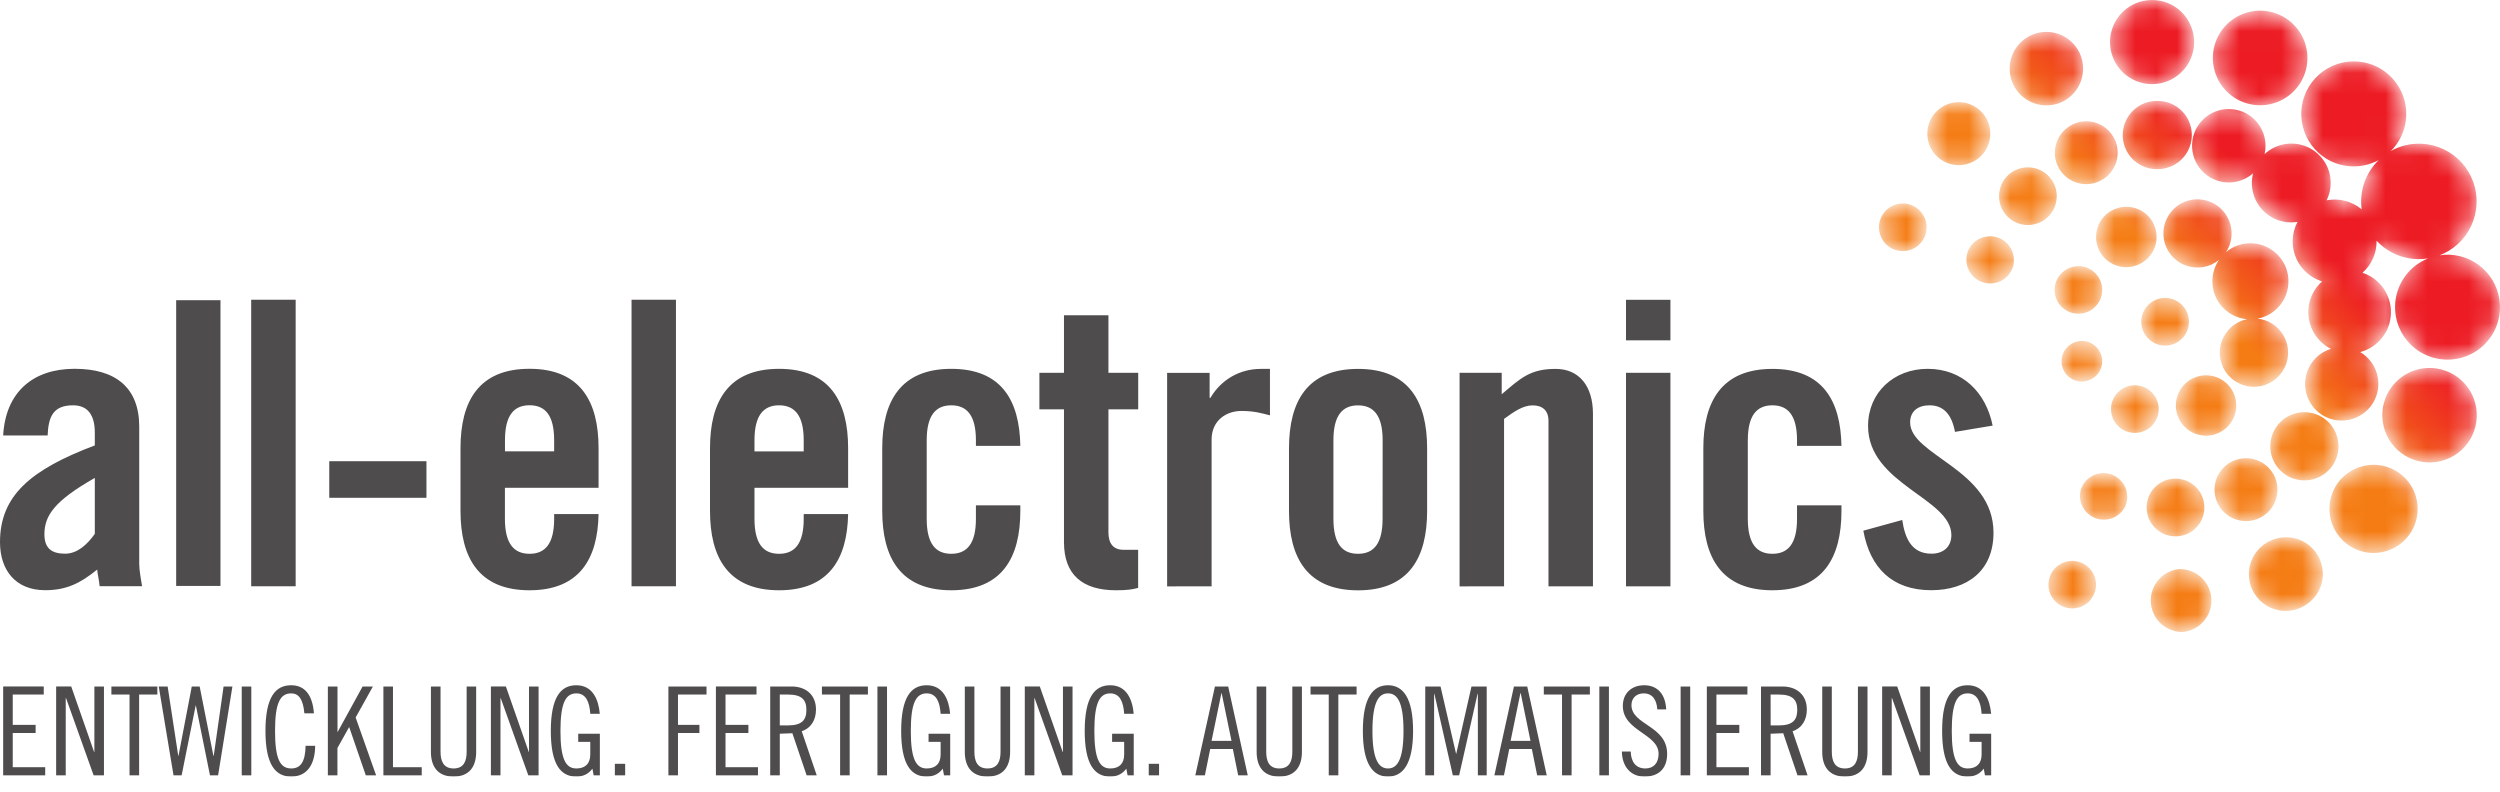 <?xml version="1.0" encoding="UTF-8"?> <svg xmlns="http://www.w3.org/2000/svg" width="120" height="38" viewBox="0 0 120 38" fill="none"><g clip-path="url(#clip0_10242_27824)"><mask id="mask0_10242_27824" style="mask-type:luminance" maskUnits="userSpaceOnUse" x="-33" y="-41" width="167" height="215"><path d="M-32.53 -40.948H133.069V173.356H-32.53V-40.948Z" fill="white"></path></mask><g mask="url(#mask0_10242_27824)"><path d="M95.574 34.262C95.514 33.577 95.23 32.892 94.445 32.892C93.693 32.892 93.222 33.471 93.222 35.084C93.222 36.697 93.693 37.276 94.445 37.276C94.797 37.276 95.041 37.135 95.219 36.897L95.279 37.216H95.576V35.219H94.537V35.609H95.117V36.212C95.117 36.651 94.878 36.886 94.448 36.886C93.934 36.886 93.685 36.426 93.685 35.084C93.685 33.742 93.934 33.282 94.448 33.282C94.914 33.282 95.081 33.707 95.117 34.262H95.574ZM90.343 32.952V37.216H90.803V33.507H90.817L92.143 37.216H92.635V32.952H92.175V36.093H92.164L91.066 32.949L90.343 32.952ZM87.467 32.952V36.093C87.467 36.781 87.786 37.276 88.555 37.276C89.323 37.276 89.64 36.781 89.64 36.093V32.952H89.18V36.083C89.18 36.516 89.055 36.886 88.555 36.886C88.054 36.886 87.927 36.513 87.927 36.083V32.952H87.467ZM84.528 37.216H84.989V35.219L85.595 35.195L86.279 37.216H86.763L86.044 35.1C86.515 34.938 86.728 34.532 86.728 34.056C86.728 33.352 86.241 32.952 85.557 32.952H84.528V37.216ZM84.989 33.339H85.394C86.055 33.339 86.268 33.599 86.268 34.078C86.268 34.556 86.052 34.819 85.392 34.819H84.991L84.989 33.339ZM81.928 32.952V37.216H83.947V36.827H82.388V35.184H83.487V34.795H82.388V33.339H83.876V32.949L81.928 32.952ZM80.67 37.216H81.13V32.952H80.67V37.216ZM79.977 34.05C79.942 33.304 79.542 32.892 78.925 32.892C78.308 32.892 77.896 33.282 77.896 33.883C77.896 35.1 79.612 35.214 79.612 36.183C79.612 36.637 79.363 36.886 78.979 36.886C78.524 36.886 78.286 36.572 78.275 36.072H77.85C77.861 36.786 78.264 37.276 78.933 37.276C79.636 37.276 80.023 36.87 80.023 36.188C80.023 34.819 78.31 34.808 78.31 33.842C78.31 33.517 78.54 33.282 78.895 33.282C79.339 33.282 79.517 33.612 79.552 34.05H79.977ZM76.768 37.216H77.228V32.952H76.768V37.216ZM74.103 32.952V33.339H74.977V37.216H75.437V33.339H76.314V32.952H74.103ZM72.669 32.952L71.73 37.216H72.19L72.444 35.953H73.529L73.784 37.216H74.243L73.307 32.952H72.669ZM72.98 33.269H72.993L73.464 35.563H72.509L72.98 33.269ZM68.412 32.952V37.216H68.837V33.304H68.851L69.736 37.216H70.039L70.923 33.304H70.937V37.216H71.362V32.952H70.631L69.901 36.177H69.89L69.146 32.952H68.412ZM67.828 35.084C67.828 33.493 67.344 32.892 66.621 32.892C65.899 32.892 65.417 33.493 65.417 35.084C65.417 36.675 65.901 37.276 66.621 37.276C67.341 37.276 67.828 36.672 67.828 35.084ZM67.368 35.084C67.368 36.532 67.035 36.886 66.624 36.886C66.213 36.886 65.877 36.535 65.877 35.084C65.877 33.634 66.21 33.282 66.624 33.282C67.038 33.282 67.368 33.634 67.368 35.084ZM62.906 32.952V33.339H63.78V37.216H64.24V33.339H65.117V32.952H62.906ZM60.319 32.952V36.093C60.319 36.781 60.636 37.276 61.404 37.276C62.173 37.276 62.492 36.781 62.492 36.093V32.952H62.032V36.083C62.032 36.516 61.907 36.886 61.404 36.886C60.901 36.886 60.779 36.513 60.779 36.083V32.952H60.319ZM58.317 32.952L57.375 37.216H57.835L58.09 35.953H59.177L59.432 37.216H59.892L58.953 32.952H58.317ZM58.628 33.269H58.639L59.112 35.563H58.154L58.628 33.269ZM55.14 37.216H55.635V36.662H55.14V37.216ZM54.418 34.262C54.358 33.577 54.077 32.892 53.289 32.892C52.54 32.892 52.066 33.471 52.066 35.084C52.066 36.697 52.54 37.276 53.289 37.276C53.641 37.276 53.885 37.135 54.063 36.897L54.123 37.216H54.42V35.219H53.381V35.609H53.96V36.212C53.96 36.651 53.725 36.886 53.292 36.886C52.778 36.886 52.529 36.426 52.529 35.084C52.529 33.742 52.778 33.282 53.292 33.282C53.76 33.282 53.925 33.707 53.96 34.262H54.418ZM49.19 32.952V37.216H49.65V33.507H49.661L50.987 37.216H51.482V32.952H51.022V36.093H51.008L49.91 32.949L49.19 32.952ZM46.311 32.952V36.093C46.311 36.781 46.63 37.276 47.399 37.276C48.167 37.276 48.486 36.781 48.486 36.093V32.952H48.026V36.083C48.026 36.516 47.902 36.886 47.399 36.886C46.895 36.886 46.771 36.513 46.771 36.083V32.952H46.311ZM45.607 34.262C45.548 33.577 45.266 32.892 44.479 32.892C43.73 32.892 43.256 33.471 43.256 35.084C43.256 36.697 43.73 37.276 44.479 37.276C44.831 37.276 45.074 37.135 45.253 36.897L45.312 37.216H45.61V35.219H44.571V35.609H45.15V36.212C45.15 36.651 44.912 36.886 44.482 36.886C43.968 36.886 43.719 36.426 43.719 35.084C43.719 33.742 43.968 33.282 44.482 33.282C44.95 33.282 45.115 33.707 45.15 34.262H45.607ZM42.117 37.216H42.577V32.952H42.117V37.216ZM39.452 32.952V33.339H40.325V37.216H40.785V33.339H41.66V32.952H39.452ZM36.97 37.216H37.43V35.219L38.034 35.195L38.718 37.216H39.203L38.483 35.1C38.954 34.938 39.167 34.532 39.167 34.056C39.167 33.352 38.683 32.952 37.998 32.952H36.97V37.216ZM37.43 33.339H37.831C38.494 33.339 38.707 33.599 38.707 34.078C38.707 34.556 38.494 34.819 37.831 34.819H37.43V33.339ZM34.364 32.952V37.216H36.383V36.827H34.825V35.184H35.923V34.795H34.825V33.339H36.313V32.949L34.364 32.952ZM32.083 37.216H32.543V35.184H33.572V34.795H32.543V33.339H33.913V32.952H32.083V37.216ZM29.513 37.216H30.008V36.662H29.513V37.216ZM28.79 34.262C28.731 33.577 28.449 32.892 27.662 32.892C26.913 32.892 26.439 33.471 26.439 35.084C26.439 36.697 26.91 37.276 27.662 37.276C28.014 37.276 28.257 37.135 28.436 36.897L28.495 37.216H28.793V35.219H27.754V35.609H28.333V36.212C28.333 36.651 28.095 36.886 27.665 36.886C27.151 36.886 26.902 36.426 26.902 35.084C26.902 33.742 27.151 33.282 27.665 33.282C28.133 33.282 28.298 33.707 28.333 34.262H28.79ZM23.563 32.952V37.216H24.023V33.507H24.034L25.359 37.216H25.852V32.952H25.392V36.093H25.381L24.282 32.949L23.563 32.952ZM20.684 32.952V36.093C20.684 36.781 21.003 37.276 21.771 37.276C22.54 37.276 22.856 36.781 22.856 36.093V32.952H22.399V36.083C22.399 36.516 22.275 36.886 21.774 36.886C21.273 36.886 21.146 36.513 21.146 36.083V32.952H20.684ZM18.403 32.952V37.216H20.243V36.827H18.863V32.952H18.403ZM15.737 32.952V37.216H16.197V35.904L16.752 34.911H16.765L17.558 37.216H18.053L17.071 34.44L17.899 32.952H17.404L16.213 35.125H16.2V32.952H15.737ZM15.069 34.24C14.999 33.328 14.609 32.892 13.976 32.892C13.213 32.892 12.742 33.471 12.742 35.084C12.742 36.697 13.215 37.276 13.976 37.276C14.706 37.276 15.118 36.745 15.129 35.798H14.668C14.658 36.591 14.409 36.886 13.979 36.886C13.437 36.886 13.202 36.415 13.202 35.084C13.202 33.753 13.44 33.282 13.979 33.282C14.338 33.282 14.552 33.566 14.609 34.24H15.069ZM11.603 37.216H12.063V32.952H11.603V37.216ZM7.62 32.952L8.329 37.216H8.718L9.392 33.867H9.403L10.079 37.216H10.469L11.156 32.952H10.732L10.258 36.283H10.244L9.584 32.952H9.205L8.567 36.283H8.556L8.047 32.952H7.62ZM5.347 32.952V33.339H6.218V37.216H6.678V33.339H7.552V32.952H5.347ZM2.695 32.952V37.216H3.155V33.507H3.169L4.494 37.216H4.99V32.952H4.53V36.093H4.516L3.418 32.949L2.695 32.952ZM0.152 32.952V37.216H2.17V36.827H0.612V35.184H1.71V34.795H0.612V33.339H2.1V32.949L0.152 32.952ZM95.647 20.429C95.322 18.827 94.199 17.704 92.524 17.704C90.922 17.704 89.667 18.827 89.667 20.448C89.667 23.246 93.666 23.912 93.666 25.684C93.666 26.258 93.266 26.577 92.714 26.577C91.74 26.577 91.436 25.817 91.307 24.959L89.44 25.473C89.764 27.264 90.83 28.33 92.698 28.33C94.429 28.33 95.688 27.397 95.688 25.57C95.688 22.521 91.686 21.874 91.686 20.272C91.686 19.739 92.064 19.455 92.619 19.455C93.306 19.455 93.688 19.915 93.839 20.73L95.647 20.429ZM88.39 21.403C88.352 19.212 87.475 17.707 85.075 17.707C82.64 17.707 81.76 19.268 81.76 21.517V24.523C81.76 26.769 82.637 28.333 85.075 28.333C87.513 28.333 88.39 26.769 88.39 24.523V24.255H86.257V24.905C86.257 26.084 85.838 26.582 85.075 26.582C84.312 26.582 83.895 26.084 83.895 24.905V21.133C83.895 19.953 84.315 19.455 85.075 19.455C85.835 19.455 86.257 19.953 86.257 21.133V21.401L88.39 21.403ZM80.18 14.392H78.048V16.335H80.18V14.392ZM80.18 17.896H78.048V28.144H80.18V17.896ZM72.195 28.144V20.107C72.69 19.745 73.11 19.458 73.567 19.458C74.024 19.458 74.327 19.688 74.327 20.202V28.144H76.462V19.858C76.462 18.527 75.794 17.707 74.671 17.707C73.432 17.707 72.974 18.167 72.082 18.925V17.896H70.06V28.146L72.195 28.144ZM61.872 24.526C61.872 26.772 62.746 28.336 65.187 28.336C67.628 28.336 68.502 26.772 68.502 24.526V21.517C68.502 19.271 67.625 17.707 65.187 17.707C62.749 17.707 61.872 19.268 61.872 21.517V24.526ZM66.364 24.905C66.364 26.087 65.947 26.582 65.184 26.582C64.421 26.582 64.004 26.087 64.004 24.905V21.135C64.004 19.953 64.424 19.458 65.184 19.458C65.945 19.458 66.367 19.953 66.367 21.135L66.364 24.905ZM58.157 28.144V21.098C58.157 20.183 58.861 19.726 59.586 19.726C60.214 19.726 60.576 19.839 60.958 19.937V17.707H60.519C59.507 17.707 58.614 18.221 58.1 19.098H58.062V17.899H56.022V28.146L58.157 28.144ZM51.071 19.647V26.028C51.071 27.589 51.963 28.333 53.565 28.333C54.098 28.333 54.347 28.295 54.631 28.219V26.39H53.928C53.433 26.39 53.205 26.084 53.205 25.551V19.647H54.634V17.894H53.205V15.134H51.071V17.894H49.891V19.647H51.071ZM48.976 21.401C48.938 19.209 48.062 17.704 45.661 17.704C43.226 17.704 42.347 19.266 42.347 21.514V24.523C42.347 26.769 43.224 28.333 45.661 28.333C48.099 28.333 48.976 26.769 48.976 24.523V24.255H46.844V24.905C46.844 26.084 46.425 26.582 45.661 26.582C44.898 26.582 44.482 26.084 44.482 24.905V21.133C44.482 19.953 44.901 19.455 45.661 19.455C46.422 19.455 46.844 19.953 46.844 21.133V21.401H48.976ZM40.71 21.514C40.71 19.268 39.833 17.704 37.395 17.704C34.957 17.704 34.08 19.266 34.08 21.514V24.523C34.08 26.769 34.957 28.333 37.395 28.333C39.776 28.333 40.669 26.845 40.71 24.675H38.578V24.905C38.578 26.084 38.158 26.582 37.395 26.582C36.632 26.582 36.215 26.084 36.215 24.905V23.416H40.71V21.514ZM36.215 21.666V21.133C36.215 19.953 36.635 19.455 37.395 19.455C38.155 19.455 38.578 19.953 38.578 21.133V21.666H36.215ZM32.446 14.387H30.314V28.141H32.446V14.387ZM28.731 21.512C28.731 19.266 27.857 17.702 25.416 17.702C22.976 17.702 22.104 19.263 22.104 21.512V24.523C22.104 26.769 22.978 28.333 25.416 28.333C27.797 28.333 28.693 26.845 28.731 24.675H26.599V24.905C26.599 26.084 26.179 26.582 25.419 26.582C24.659 26.582 24.236 26.084 24.236 24.905V23.416H28.731V21.512ZM24.239 21.663V21.13C24.239 19.95 24.656 19.452 25.419 19.452C26.182 19.452 26.599 19.95 26.599 21.13V21.663H24.239ZM20.47 22.139H15.805V23.893H20.47V22.139ZM14.192 14.387H12.057V28.141H14.192V14.387ZM4.551 25.624C4.189 26.139 3.712 26.577 3.123 26.577C2.473 26.577 2.132 26.312 2.132 25.646C2.132 24.753 2.608 24.044 4.551 22.94V25.624ZM2.286 20.903C2.324 20.026 2.533 19.455 3.504 19.455C4.208 19.455 4.551 19.915 4.551 20.767V21.379C1.486 22.54 0 23.779 0 26.025C0 27.34 0.722 28.33 2.17 28.33C3.198 28.33 3.867 27.987 4.665 27.34C4.684 27.586 4.762 27.854 4.781 28.138H6.819C6.765 27.797 6.683 27.378 6.683 27.056V20.481C6.683 18.613 5.561 17.702 3.58 17.702C1.58 17.702 0.265 18.825 0.152 20.903H2.286ZM10.583 14.409H8.456V28.125H10.583V14.409Z" fill="#4F4C4D"></path></g><mask id="mask1_10242_27824" style="mask-type:luminance" maskUnits="userSpaceOnUse" x="90" y="0" width="30" height="31"><path d="M103.204 0.003C102.805 0.022 102.421 0.158 102.099 0.396C101.778 0.633 101.534 0.961 101.399 1.337C101.264 1.713 101.244 2.121 101.341 2.509C101.438 2.896 101.647 3.247 101.943 3.515C102.24 3.783 102.609 3.958 103.004 4.016C103.399 4.075 103.803 4.014 104.164 3.843C104.525 3.672 104.827 3.397 105.032 3.054C105.237 2.711 105.336 2.315 105.315 1.916C105.289 1.4 105.067 0.914 104.693 0.558C104.32 0.201 103.824 0.002 103.307 0L103.202 0.003M106.349 2.019C106.198 2.442 106.175 2.9 106.285 3.335C106.394 3.771 106.63 4.164 106.963 4.466C107.296 4.767 107.711 4.963 108.155 5.028C108.599 5.094 109.053 5.026 109.459 4.834C109.865 4.642 110.204 4.333 110.435 3.948C110.665 3.563 110.776 3.118 110.754 2.669C110.732 2.221 110.577 1.789 110.309 1.428C110.041 1.068 109.672 0.795 109.249 0.644C109.005 0.557 108.746 0.512 108.486 0.512C108.018 0.512 107.561 0.657 107.179 0.926C106.796 1.196 106.506 1.578 106.349 2.019ZM97.471 1.702C97.048 1.903 96.722 2.263 96.565 2.703C96.408 3.143 96.432 3.628 96.632 4.051C96.832 4.473 97.192 4.799 97.633 4.956C98.073 5.114 98.558 5.09 98.981 4.89C99.19 4.791 99.378 4.651 99.534 4.479C99.689 4.307 99.809 4.106 99.888 3.888C99.965 3.67 99.999 3.438 99.988 3.206C99.976 2.975 99.919 2.748 99.819 2.538C99.619 2.116 99.259 1.79 98.819 1.633C98.378 1.475 97.894 1.499 97.471 1.7M111.111 3.778C110.663 4.274 110.43 4.928 110.464 5.596C110.498 6.263 110.796 6.89 111.292 7.339C112.104 8.072 113.268 8.177 114.177 7.685C113.865 7.987 113.629 8.359 113.487 8.769C113.345 9.179 113.302 9.617 113.36 10.047C113.129 9.855 112.859 9.716 112.568 9.641C112.278 9.566 111.974 9.557 111.679 9.614C111.874 9.218 111.924 8.766 111.821 8.337C111.718 7.908 111.467 7.529 111.113 7.265C110.759 7.001 110.324 6.87 109.883 6.894C109.442 6.918 109.024 7.095 108.7 7.395C108.802 6.957 108.732 6.496 108.505 6.107C108.278 5.719 107.911 5.431 107.479 5.304C107.047 5.177 106.583 5.22 106.182 5.425C105.78 5.629 105.472 5.978 105.32 6.402C105.164 6.843 105.189 7.328 105.389 7.75C105.59 8.173 105.949 8.498 106.389 8.656C106.686 8.762 107.006 8.786 107.315 8.727C107.624 8.667 107.912 8.526 108.148 8.318C108.07 8.622 108.07 8.94 108.146 9.244C108.222 9.549 108.372 9.829 108.584 10.06C108.795 10.292 109.061 10.467 109.357 10.57C109.654 10.673 109.971 10.701 110.28 10.65C110.134 10.927 110.055 11.234 110.048 11.547C110.042 11.86 110.108 12.17 110.242 12.453C110.362 12.703 110.531 12.926 110.741 13.108C110.95 13.289 111.195 13.426 111.46 13.508C111.22 13.722 111.036 13.992 110.924 14.293C110.811 14.594 110.775 14.919 110.816 15.238C110.858 15.556 110.977 15.86 111.162 16.123C111.348 16.386 111.595 16.599 111.882 16.744C111.621 16.825 111.382 16.966 111.185 17.155C110.988 17.344 110.837 17.577 110.746 17.835C110.589 18.275 110.613 18.76 110.813 19.183C111.014 19.606 111.374 19.931 111.815 20.089C112.228 20.234 112.681 20.219 113.085 20.048C113.489 19.878 113.815 19.562 113.999 19.164C114.183 18.766 114.213 18.314 114.081 17.896C113.95 17.477 113.668 17.123 113.289 16.901C113.703 16.791 114.071 16.551 114.337 16.215C114.603 15.88 114.754 15.467 114.766 15.039C114.779 14.611 114.653 14.19 114.406 13.839C114.16 13.489 113.807 13.227 113.4 13.094C113.617 12.901 113.789 12.664 113.906 12.399C114.023 12.134 114.081 11.847 114.077 11.557C114.388 11.891 114.778 12.143 115.21 12.29C115.642 12.437 116.104 12.476 116.555 12.401C116.124 12.571 115.749 12.857 115.47 13.227C115.191 13.597 115.019 14.036 114.974 14.497C114.929 14.958 115.011 15.423 115.213 15.84C115.414 16.257 115.727 16.61 116.116 16.861C116.505 17.112 116.956 17.251 117.419 17.262C117.882 17.274 118.34 17.157 118.741 16.926C119.142 16.694 119.471 16.356 119.693 15.949C119.915 15.543 120.02 15.083 119.997 14.62C119.963 13.953 119.666 13.326 119.171 12.878C118.676 12.429 118.023 12.196 117.356 12.228C117.271 12.233 117.186 12.242 117.102 12.255L117.291 12.174C117.62 12.018 117.916 11.799 118.16 11.529C118.405 11.259 118.594 10.944 118.716 10.601C118.839 10.258 118.893 9.894 118.875 9.53C118.857 9.166 118.767 8.81 118.612 8.48C118.297 7.816 117.73 7.304 117.038 7.057C116.345 6.81 115.583 6.848 114.918 7.163L114.756 7.252C114.786 7.219 114.821 7.19 114.851 7.155C115.072 6.909 115.244 6.623 115.355 6.311C115.466 5.999 115.515 5.669 115.498 5.338C115.482 5.008 115.4 4.684 115.258 4.385C115.117 4.086 114.917 3.818 114.672 3.596C114.209 3.177 113.607 2.946 112.983 2.947C112.631 2.946 112.283 3.02 111.961 3.162C111.638 3.305 111.35 3.514 111.114 3.775M103.448 4.846C103.014 4.868 102.606 5.061 102.314 5.384C102.023 5.706 101.871 6.131 101.892 6.565C101.903 6.779 101.956 6.99 102.048 7.184C102.14 7.379 102.27 7.553 102.429 7.697C102.589 7.842 102.775 7.953 102.978 8.025C103.181 8.097 103.396 8.129 103.61 8.118C104.045 8.107 104.457 7.924 104.756 7.61C105.055 7.295 105.218 6.874 105.207 6.44C105.196 6.006 105.013 5.594 104.699 5.295C104.384 4.995 103.963 4.833 103.529 4.844C103.502 4.843 103.475 4.843 103.448 4.844M92.9 5.401C92.767 5.549 92.664 5.721 92.597 5.908C92.531 6.095 92.501 6.294 92.512 6.492C92.522 6.691 92.571 6.886 92.656 7.065C92.741 7.245 92.861 7.406 93.009 7.539C93.306 7.807 93.698 7.947 94.099 7.926C94.499 7.906 94.875 7.728 95.144 7.431C95.277 7.283 95.38 7.111 95.447 6.924C95.514 6.736 95.543 6.538 95.533 6.339C95.523 6.141 95.474 5.946 95.388 5.767C95.303 5.587 95.183 5.426 95.035 5.293C94.758 5.042 94.397 4.903 94.023 4.903C93.812 4.903 93.603 4.947 93.409 5.033C93.216 5.118 93.042 5.244 92.9 5.401ZM99.495 5.969C99.133 6.142 98.854 6.45 98.72 6.828C98.585 7.205 98.606 7.62 98.778 7.983C98.894 8.226 99.074 8.434 99.298 8.584C99.522 8.734 99.782 8.822 100.052 8.838C100.321 8.853 100.59 8.797 100.83 8.673C101.07 8.55 101.273 8.364 101.417 8.136C101.56 7.908 101.641 7.645 101.649 7.375C101.657 7.105 101.592 6.838 101.462 6.602C101.332 6.366 101.141 6.168 100.908 6.031C100.676 5.894 100.411 5.821 100.141 5.821C99.918 5.82 99.697 5.87 99.495 5.967M96.313 8.486C96.099 8.721 95.973 9.022 95.956 9.339C95.938 9.656 96.03 9.97 96.215 10.227C96.401 10.485 96.67 10.671 96.976 10.754C97.283 10.837 97.609 10.812 97.899 10.684C98.189 10.555 98.427 10.331 98.572 10.049C98.716 9.766 98.76 9.442 98.695 9.131C98.629 8.821 98.459 8.542 98.213 8.342C97.966 8.141 97.658 8.032 97.341 8.031C97.147 8.031 96.956 8.071 96.778 8.149C96.601 8.228 96.443 8.342 96.313 8.486ZM103.938 10.656C103.866 10.858 103.834 11.073 103.845 11.288C103.856 11.503 103.909 11.713 104.001 11.907C104.093 12.102 104.223 12.276 104.382 12.42C104.542 12.564 104.728 12.675 104.931 12.748C105.195 12.842 105.48 12.867 105.756 12.819C106.033 12.772 106.293 12.654 106.511 12.477C106.332 12.74 106.225 13.045 106.201 13.362C106.176 13.679 106.234 13.997 106.37 14.284C106.506 14.572 106.715 14.819 106.977 15.001C107.238 15.183 107.542 15.293 107.859 15.321C107.578 15.378 107.317 15.508 107.103 15.698C106.888 15.888 106.727 16.131 106.635 16.402C106.543 16.673 106.524 16.964 106.579 17.245C106.635 17.526 106.763 17.788 106.951 18.004C107.139 18.22 107.381 18.383 107.652 18.477C107.922 18.57 108.213 18.591 108.494 18.538C108.776 18.485 109.038 18.358 109.256 18.172C109.473 17.985 109.638 17.745 109.734 17.475C109.88 17.065 109.857 16.615 109.671 16.222C109.484 15.829 109.15 15.527 108.741 15.38C108.618 15.338 108.491 15.309 108.362 15.296C108.514 15.268 108.663 15.219 108.803 15.153C109.02 15.05 109.214 14.905 109.375 14.727C109.536 14.549 109.66 14.341 109.741 14.115C109.821 13.889 109.856 13.649 109.844 13.409C109.831 13.169 109.772 12.934 109.669 12.718C109.46 12.281 109.087 11.945 108.631 11.782C108.175 11.62 107.674 11.645 107.236 11.852C107.097 11.919 106.967 12.004 106.849 12.104C106.92 11.995 106.978 11.879 107.022 11.757C107.168 11.348 107.146 10.897 106.959 10.505C106.773 10.112 106.439 9.809 106.029 9.663C105.827 9.59 105.612 9.558 105.397 9.568C105.182 9.579 104.971 9.632 104.777 9.724C104.583 9.816 104.408 9.946 104.264 10.106C104.12 10.266 104.009 10.453 103.938 10.656ZM90.257 10.526C90.207 10.668 90.184 10.817 90.192 10.967C90.199 11.117 90.236 11.264 90.301 11.4C90.365 11.536 90.455 11.658 90.567 11.758C90.678 11.859 90.808 11.937 90.95 11.987C91.091 12.038 91.241 12.06 91.391 12.052C91.541 12.045 91.688 12.008 91.824 11.944C91.959 11.879 92.081 11.789 92.182 11.677C92.282 11.566 92.36 11.436 92.411 11.294C92.513 11.009 92.497 10.694 92.367 10.421C92.237 10.146 92.004 9.935 91.718 9.833C91.433 9.731 91.118 9.747 90.844 9.877C90.57 10.007 90.359 10.24 90.257 10.526ZM101.438 10.066C101.09 10.231 100.823 10.527 100.694 10.89C100.565 11.252 100.585 11.651 100.75 11.998C100.915 12.345 101.211 12.612 101.573 12.74C101.935 12.869 102.332 12.849 102.68 12.685C102.979 12.546 103.222 12.308 103.368 12.011C103.514 11.715 103.553 11.377 103.481 11.055C103.408 10.732 103.227 10.444 102.968 10.239C102.709 10.033 102.388 9.923 102.057 9.925C101.843 9.927 101.631 9.976 101.438 10.069M94.47 12.03C94.412 12.174 94.383 12.327 94.385 12.482C94.388 12.636 94.421 12.789 94.485 12.93C94.548 13.071 94.639 13.198 94.752 13.303C94.866 13.408 94.999 13.489 95.145 13.541C95.291 13.593 95.445 13.615 95.6 13.606C95.754 13.596 95.905 13.556 96.043 13.486C96.181 13.417 96.304 13.32 96.404 13.202C96.504 13.084 96.578 12.947 96.624 12.799C96.704 12.52 96.674 12.22 96.541 11.962C96.408 11.703 96.182 11.505 95.908 11.407C95.635 11.309 95.334 11.319 95.067 11.435C94.801 11.551 94.588 11.764 94.473 12.03M98.686 13.532C98.584 13.818 98.6 14.132 98.73 14.406C98.86 14.68 99.093 14.891 99.378 14.993C99.664 15.095 99.978 15.079 100.252 14.949C100.526 14.819 100.737 14.586 100.84 14.301C100.941 14.015 100.925 13.701 100.795 13.427C100.666 13.153 100.432 12.942 100.147 12.84C100.023 12.796 99.894 12.774 99.763 12.775C99.527 12.774 99.297 12.847 99.104 12.983C98.911 13.118 98.765 13.31 98.686 13.532ZM103.486 14.387C103.343 14.447 103.213 14.535 103.105 14.646C102.997 14.757 102.912 14.889 102.857 15.034C102.801 15.179 102.776 15.334 102.782 15.489C102.788 15.644 102.825 15.796 102.892 15.936C102.959 16.076 103.053 16.201 103.169 16.303C103.286 16.406 103.422 16.484 103.569 16.532C103.717 16.58 103.872 16.598 104.027 16.584C104.181 16.57 104.332 16.525 104.468 16.452C104.727 16.313 104.922 16.079 105.013 15.8C105.105 15.521 105.085 15.218 104.959 14.952C104.833 14.687 104.61 14.481 104.335 14.376C104.061 14.27 103.757 14.274 103.486 14.387ZM99.519 16.46C99.402 16.514 99.297 16.59 99.21 16.684C99.123 16.779 99.055 16.89 99.011 17.01C98.967 17.131 98.948 17.259 98.954 17.388C98.96 17.516 98.991 17.642 99.046 17.758C99.101 17.875 99.178 17.979 99.274 18.065C99.369 18.151 99.481 18.217 99.602 18.26C99.724 18.302 99.852 18.32 99.98 18.313C100.109 18.305 100.234 18.273 100.35 18.216C100.837 17.986 101.042 17.404 100.81 16.923C100.731 16.756 100.607 16.616 100.452 16.517C100.297 16.418 100.117 16.366 99.933 16.365C99.79 16.366 99.648 16.398 99.519 16.46ZM114.483 19.166C114.382 19.446 114.338 19.744 114.353 20.041C114.368 20.339 114.441 20.631 114.569 20.9C114.696 21.169 114.875 21.411 115.096 21.611C115.317 21.811 115.575 21.965 115.856 22.065C116.136 22.165 116.434 22.209 116.731 22.195C117.029 22.18 117.321 22.107 117.59 21.979C117.859 21.852 118.101 21.672 118.3 21.451C118.5 21.231 118.655 20.973 118.755 20.692C118.957 20.125 118.926 19.501 118.668 18.957C118.41 18.414 117.946 17.995 117.379 17.793C116.812 17.591 116.188 17.622 115.645 17.88C115.101 18.138 114.682 18.602 114.48 19.169M105.269 18.154C105.097 18.235 104.943 18.35 104.815 18.491C104.687 18.632 104.589 18.797 104.525 18.977C104.461 19.156 104.433 19.346 104.442 19.536C104.452 19.726 104.499 19.913 104.58 20.084C104.662 20.256 104.777 20.411 104.918 20.538C105.059 20.666 105.224 20.765 105.403 20.829C105.582 20.893 105.772 20.921 105.963 20.911C106.153 20.902 106.339 20.855 106.511 20.773C106.858 20.609 107.126 20.313 107.256 19.951C107.385 19.59 107.365 19.191 107.201 18.844C107.037 18.497 106.741 18.229 106.379 18.099C106.017 17.97 105.619 17.989 105.272 18.154M101.394 19.252C101.293 19.538 101.309 19.852 101.438 20.126C101.568 20.4 101.802 20.611 102.087 20.714C102.3 20.79 102.531 20.801 102.751 20.746C102.971 20.691 103.169 20.572 103.321 20.404C103.473 20.236 103.572 20.027 103.605 19.803C103.638 19.579 103.604 19.35 103.507 19.146C103.41 18.941 103.254 18.77 103.06 18.654C102.866 18.537 102.641 18.481 102.415 18.493C102.189 18.504 101.971 18.583 101.789 18.718C101.608 18.853 101.47 19.039 101.394 19.252ZM109.395 20.324C109.179 20.564 109.038 20.863 108.991 21.184C108.944 21.504 108.993 21.831 109.132 22.123C109.27 22.416 109.493 22.66 109.771 22.826C110.048 22.992 110.369 23.073 110.693 23.056C111.016 23.04 111.327 22.928 111.587 22.735C111.847 22.542 112.043 22.276 112.152 21.971C112.261 21.666 112.277 21.336 112.198 21.022C112.119 20.708 111.949 20.425 111.709 20.208C111.408 19.935 111.016 19.785 110.61 19.785C110.164 19.785 109.717 19.967 109.395 20.327M107.16 22.14C106.891 22.268 106.665 22.473 106.512 22.729C106.359 22.985 106.285 23.281 106.3 23.579C106.315 23.877 106.418 24.164 106.596 24.404C106.774 24.643 107.019 24.825 107.3 24.925C107.581 25.026 107.885 25.041 108.175 24.968C108.464 24.896 108.726 24.739 108.926 24.518C109.127 24.297 109.257 24.021 109.301 23.726C109.345 23.431 109.301 23.129 109.174 22.859C109.051 22.601 108.858 22.382 108.616 22.228C108.374 22.075 108.094 21.994 107.807 21.994C107.583 21.994 107.363 22.044 107.16 22.14ZM112.358 23.006C111.982 23.422 111.787 23.971 111.816 24.532C111.844 25.092 112.094 25.619 112.51 25.995C112.716 26.182 112.957 26.326 113.219 26.42C113.48 26.513 113.758 26.555 114.036 26.541C114.313 26.527 114.586 26.458 114.837 26.339C115.088 26.22 115.313 26.053 115.5 25.847C115.775 25.543 115.956 25.166 116.021 24.762C116.086 24.357 116.032 23.942 115.866 23.568C115.7 23.193 115.428 22.875 115.085 22.652C114.741 22.429 114.34 22.31 113.931 22.31C113.635 22.31 113.342 22.371 113.072 22.491C112.802 22.611 112.559 22.786 112.361 23.006M99.89 23.465C99.803 23.747 99.829 24.051 99.961 24.315C100.093 24.578 100.322 24.78 100.599 24.879C100.877 24.978 101.182 24.966 101.451 24.846C101.72 24.726 101.932 24.507 102.044 24.234C102.105 24.062 102.123 23.877 102.098 23.696C102.074 23.515 102.006 23.343 101.901 23.194C101.795 23.044 101.656 22.922 101.494 22.838C101.332 22.753 101.152 22.709 100.969 22.708C100.733 22.707 100.503 22.78 100.31 22.916C100.116 23.051 99.97 23.243 99.89 23.465ZM104.354 22.976C104.173 22.985 103.994 23.029 103.83 23.107C103.666 23.185 103.518 23.295 103.396 23.43C103.274 23.565 103.179 23.722 103.118 23.894C103.057 24.065 103.03 24.247 103.039 24.429C103.048 24.611 103.093 24.789 103.171 24.953C103.249 25.118 103.359 25.265 103.493 25.387C103.628 25.509 103.786 25.604 103.958 25.665C104.129 25.726 104.311 25.753 104.492 25.744C104.86 25.726 105.204 25.563 105.451 25.291C105.698 25.018 105.827 24.659 105.809 24.292C105.791 23.925 105.628 23.58 105.356 23.333C105.083 23.086 104.724 22.958 104.357 22.976M108.973 25.958C108.761 26.055 108.571 26.194 108.412 26.366C108.254 26.537 108.132 26.739 108.052 26.958C107.972 27.178 107.937 27.411 107.948 27.644C107.959 27.877 108.016 28.106 108.116 28.317C108.217 28.528 108.358 28.717 108.531 28.873C108.705 29.029 108.908 29.149 109.128 29.226C109.349 29.303 109.582 29.335 109.815 29.322C110.048 29.308 110.276 29.248 110.486 29.145C110.696 29.046 110.883 28.906 111.039 28.734C111.195 28.562 111.315 28.362 111.393 28.143C111.471 27.925 111.505 27.693 111.493 27.462C111.481 27.23 111.424 27.003 111.325 26.794C111.181 26.492 110.955 26.237 110.672 26.059C110.39 25.881 110.062 25.787 109.728 25.787C109.466 25.787 109.207 25.845 108.971 25.958M98.391 27.681C98.315 27.894 98.304 28.124 98.36 28.343C98.415 28.562 98.534 28.759 98.701 28.911C98.869 29.062 99.077 29.16 99.301 29.193C99.524 29.226 99.752 29.192 99.956 29.095C100.16 28.999 100.331 28.844 100.446 28.65C100.562 28.456 100.618 28.233 100.607 28.007C100.596 27.782 100.518 27.565 100.384 27.383C100.25 27.202 100.064 27.065 99.852 26.988C99.729 26.944 99.599 26.921 99.468 26.921C99.232 26.921 99.002 26.994 98.809 27.129C98.617 27.265 98.47 27.457 98.391 27.678M104.574 27.319C104.192 27.364 103.842 27.552 103.595 27.846C103.347 28.139 103.22 28.516 103.239 28.899C103.258 29.283 103.422 29.645 103.698 29.912C103.974 30.179 104.341 30.331 104.725 30.338C105.117 30.315 105.484 30.141 105.749 29.853C106.015 29.564 106.158 29.184 106.148 28.792C106.139 28.4 105.978 28.027 105.698 27.752C105.419 27.476 105.044 27.32 104.652 27.316H104.574" fill="white"></path></mask><g mask="url(#mask1_10242_27824)"><path d="M103.204 0.003C102.805 0.022 102.421 0.158 102.099 0.396C101.778 0.633 101.534 0.961 101.399 1.337C101.264 1.713 101.244 2.121 101.341 2.509C101.438 2.896 101.647 3.247 101.943 3.515C102.24 3.783 102.609 3.958 103.004 4.016C103.399 4.075 103.803 4.014 104.164 3.843C104.525 3.672 104.827 3.397 105.032 3.054C105.237 2.711 105.336 2.315 105.315 1.916C105.289 1.4 105.067 0.914 104.693 0.558C104.32 0.201 103.824 0.002 103.307 0L103.202 0.003M106.349 2.019C106.198 2.442 106.175 2.9 106.285 3.335C106.394 3.771 106.63 4.164 106.963 4.466C107.296 4.767 107.711 4.963 108.155 5.028C108.599 5.094 109.053 5.026 109.459 4.834C109.865 4.642 110.204 4.333 110.435 3.948C110.665 3.563 110.776 3.118 110.754 2.669C110.732 2.221 110.577 1.789 110.309 1.428C110.041 1.068 109.672 0.795 109.249 0.644C109.005 0.557 108.746 0.512 108.486 0.512C108.018 0.512 107.561 0.657 107.179 0.926C106.796 1.196 106.506 1.578 106.349 2.019ZM97.471 1.702C97.048 1.903 96.722 2.263 96.565 2.703C96.408 3.143 96.432 3.628 96.632 4.051C96.832 4.473 97.192 4.799 97.633 4.956C98.073 5.114 98.558 5.09 98.981 4.89C99.19 4.791 99.378 4.651 99.534 4.479C99.689 4.307 99.809 4.106 99.888 3.888C99.965 3.67 99.999 3.438 99.988 3.206C99.976 2.975 99.919 2.748 99.819 2.538C99.619 2.116 99.259 1.79 98.819 1.633C98.378 1.475 97.894 1.499 97.471 1.7M111.111 3.778C110.663 4.274 110.43 4.928 110.464 5.596C110.498 6.263 110.796 6.89 111.292 7.339C112.104 8.072 113.268 8.177 114.177 7.685C113.865 7.987 113.629 8.359 113.487 8.769C113.345 9.179 113.302 9.617 113.36 10.047C113.129 9.855 112.859 9.716 112.568 9.641C112.278 9.566 111.974 9.557 111.679 9.614C111.874 9.218 111.924 8.766 111.821 8.337C111.718 7.908 111.467 7.529 111.113 7.265C110.759 7.001 110.324 6.87 109.883 6.894C109.442 6.918 109.024 7.095 108.7 7.395C108.802 6.957 108.732 6.496 108.505 6.107C108.278 5.719 107.911 5.431 107.479 5.304C107.047 5.177 106.583 5.22 106.182 5.425C105.78 5.629 105.472 5.978 105.32 6.402C105.164 6.843 105.189 7.328 105.389 7.75C105.59 8.173 105.949 8.498 106.389 8.656C106.686 8.762 107.006 8.786 107.315 8.727C107.624 8.667 107.912 8.526 108.148 8.318C108.07 8.622 108.07 8.94 108.146 9.244C108.222 9.549 108.372 9.829 108.584 10.06C108.795 10.292 109.061 10.467 109.357 10.57C109.654 10.673 109.971 10.701 110.28 10.65C110.134 10.927 110.055 11.234 110.048 11.547C110.042 11.86 110.108 12.17 110.242 12.453C110.362 12.703 110.531 12.926 110.741 13.108C110.95 13.289 111.195 13.426 111.46 13.508C111.22 13.722 111.036 13.992 110.924 14.293C110.811 14.594 110.775 14.919 110.816 15.238C110.858 15.556 110.977 15.86 111.162 16.123C111.348 16.386 111.595 16.599 111.882 16.744C111.621 16.825 111.382 16.966 111.185 17.155C110.988 17.344 110.837 17.577 110.746 17.835C110.589 18.275 110.613 18.76 110.813 19.183C111.014 19.606 111.374 19.931 111.815 20.089C112.228 20.234 112.681 20.219 113.085 20.048C113.489 19.878 113.815 19.562 113.999 19.164C114.183 18.766 114.213 18.314 114.081 17.896C113.95 17.477 113.668 17.123 113.289 16.901C113.703 16.791 114.071 16.551 114.337 16.215C114.603 15.88 114.754 15.467 114.766 15.039C114.779 14.611 114.653 14.19 114.406 13.839C114.16 13.489 113.807 13.227 113.4 13.094C113.617 12.901 113.789 12.664 113.906 12.399C114.023 12.134 114.081 11.847 114.077 11.557C114.388 11.891 114.778 12.143 115.21 12.29C115.642 12.437 116.104 12.476 116.555 12.401C116.124 12.571 115.749 12.857 115.47 13.227C115.191 13.597 115.019 14.036 114.974 14.497C114.929 14.958 115.011 15.423 115.213 15.84C115.414 16.257 115.727 16.61 116.116 16.861C116.505 17.112 116.956 17.251 117.419 17.262C117.882 17.274 118.34 17.157 118.741 16.926C119.142 16.694 119.471 16.356 119.693 15.949C119.915 15.543 120.02 15.083 119.997 14.62C119.963 13.953 119.666 13.326 119.171 12.878C118.676 12.429 118.023 12.196 117.356 12.228C117.271 12.233 117.186 12.242 117.102 12.255L117.291 12.174C117.62 12.018 117.916 11.799 118.16 11.529C118.405 11.259 118.594 10.944 118.716 10.601C118.839 10.258 118.893 9.894 118.875 9.53C118.857 9.166 118.767 8.81 118.612 8.48C118.297 7.816 117.73 7.304 117.038 7.057C116.345 6.81 115.583 6.848 114.918 7.163L114.756 7.252C114.786 7.219 114.821 7.19 114.851 7.155C115.072 6.909 115.244 6.623 115.355 6.311C115.466 5.999 115.515 5.669 115.498 5.338C115.482 5.008 115.4 4.684 115.258 4.385C115.117 4.086 114.917 3.818 114.672 3.596C114.209 3.177 113.607 2.946 112.983 2.947C112.631 2.946 112.283 3.02 111.961 3.162C111.638 3.305 111.35 3.514 111.114 3.775M103.448 4.846C103.014 4.868 102.606 5.061 102.314 5.384C102.023 5.706 101.871 6.131 101.892 6.565C101.903 6.779 101.956 6.99 102.048 7.184C102.14 7.379 102.27 7.553 102.429 7.697C102.589 7.842 102.775 7.953 102.978 8.025C103.181 8.097 103.396 8.129 103.61 8.118C104.045 8.107 104.457 7.924 104.756 7.61C105.055 7.295 105.218 6.874 105.207 6.44C105.196 6.006 105.013 5.594 104.699 5.295C104.384 4.995 103.963 4.833 103.529 4.844C103.502 4.843 103.475 4.843 103.448 4.844M92.9 5.401C92.767 5.549 92.664 5.721 92.597 5.908C92.531 6.095 92.501 6.294 92.512 6.492C92.522 6.691 92.571 6.886 92.656 7.065C92.741 7.245 92.861 7.406 93.009 7.539C93.306 7.807 93.698 7.947 94.099 7.926C94.499 7.906 94.875 7.728 95.144 7.431C95.277 7.283 95.38 7.111 95.447 6.924C95.514 6.736 95.543 6.538 95.533 6.339C95.523 6.141 95.474 5.946 95.388 5.767C95.303 5.587 95.183 5.426 95.035 5.293C94.758 5.042 94.397 4.903 94.023 4.903C93.812 4.903 93.603 4.947 93.409 5.033C93.216 5.118 93.042 5.244 92.9 5.401ZM99.495 5.969C99.133 6.142 98.854 6.45 98.72 6.828C98.585 7.205 98.606 7.62 98.778 7.983C98.894 8.226 99.074 8.434 99.298 8.584C99.522 8.734 99.782 8.822 100.052 8.838C100.321 8.853 100.59 8.797 100.83 8.673C101.07 8.55 101.273 8.364 101.417 8.136C101.56 7.908 101.641 7.645 101.649 7.375C101.657 7.105 101.592 6.838 101.462 6.602C101.332 6.366 101.141 6.168 100.908 6.031C100.676 5.894 100.411 5.821 100.141 5.821C99.918 5.82 99.697 5.87 99.495 5.967M96.313 8.486C96.099 8.721 95.973 9.022 95.956 9.339C95.938 9.656 96.03 9.97 96.215 10.227C96.401 10.485 96.67 10.671 96.976 10.754C97.283 10.837 97.609 10.812 97.899 10.684C98.189 10.555 98.427 10.331 98.572 10.049C98.716 9.766 98.76 9.442 98.695 9.131C98.629 8.821 98.459 8.542 98.213 8.342C97.966 8.141 97.658 8.032 97.341 8.031C97.147 8.031 96.956 8.071 96.778 8.149C96.601 8.228 96.443 8.342 96.313 8.486ZM103.938 10.656C103.866 10.858 103.834 11.073 103.845 11.288C103.856 11.503 103.909 11.713 104.001 11.907C104.093 12.102 104.223 12.276 104.382 12.42C104.542 12.564 104.728 12.675 104.931 12.748C105.195 12.842 105.48 12.867 105.756 12.819C106.033 12.772 106.293 12.654 106.511 12.477C106.332 12.74 106.225 13.045 106.201 13.362C106.176 13.679 106.234 13.997 106.37 14.284C106.506 14.572 106.715 14.819 106.977 15.001C107.238 15.183 107.542 15.293 107.859 15.321C107.578 15.378 107.317 15.508 107.103 15.698C106.888 15.888 106.727 16.131 106.635 16.402C106.543 16.673 106.524 16.964 106.579 17.245C106.635 17.526 106.763 17.788 106.951 18.004C107.139 18.22 107.381 18.383 107.652 18.477C107.922 18.57 108.213 18.591 108.494 18.538C108.776 18.485 109.038 18.358 109.256 18.172C109.473 17.985 109.638 17.745 109.734 17.475C109.88 17.065 109.857 16.615 109.671 16.222C109.484 15.829 109.15 15.527 108.741 15.38C108.618 15.338 108.491 15.309 108.362 15.296C108.514 15.268 108.663 15.219 108.803 15.153C109.02 15.05 109.214 14.905 109.375 14.727C109.536 14.549 109.66 14.341 109.741 14.115C109.821 13.889 109.856 13.649 109.844 13.409C109.831 13.169 109.772 12.934 109.669 12.718C109.46 12.281 109.087 11.945 108.631 11.782C108.175 11.62 107.674 11.645 107.236 11.852C107.097 11.919 106.967 12.004 106.849 12.104C106.92 11.995 106.978 11.879 107.022 11.757C107.168 11.348 107.146 10.897 106.959 10.505C106.773 10.112 106.439 9.809 106.029 9.663C105.827 9.59 105.612 9.558 105.397 9.568C105.182 9.579 104.971 9.632 104.777 9.724C104.583 9.816 104.408 9.946 104.264 10.106C104.12 10.266 104.009 10.453 103.938 10.656ZM90.257 10.526C90.207 10.668 90.184 10.817 90.192 10.967C90.199 11.117 90.236 11.264 90.301 11.4C90.365 11.536 90.455 11.658 90.567 11.758C90.678 11.859 90.808 11.937 90.95 11.987C91.091 12.038 91.241 12.06 91.391 12.052C91.541 12.045 91.688 12.008 91.824 11.944C91.959 11.879 92.081 11.789 92.182 11.677C92.282 11.566 92.36 11.436 92.411 11.294C92.513 11.009 92.497 10.694 92.367 10.421C92.237 10.146 92.004 9.935 91.718 9.833C91.433 9.731 91.118 9.747 90.844 9.877C90.57 10.007 90.359 10.24 90.257 10.526ZM101.438 10.066C101.09 10.231 100.823 10.527 100.694 10.89C100.565 11.252 100.585 11.651 100.75 11.998C100.915 12.345 101.211 12.612 101.573 12.74C101.935 12.869 102.332 12.849 102.68 12.685C102.979 12.546 103.222 12.308 103.368 12.011C103.514 11.715 103.553 11.377 103.481 11.055C103.408 10.732 103.227 10.444 102.968 10.239C102.709 10.033 102.388 9.923 102.057 9.925C101.843 9.927 101.631 9.976 101.438 10.069M94.47 12.03C94.412 12.174 94.383 12.327 94.385 12.482C94.388 12.636 94.421 12.789 94.485 12.93C94.548 13.071 94.639 13.198 94.752 13.303C94.866 13.408 94.999 13.489 95.145 13.541C95.291 13.593 95.445 13.615 95.6 13.606C95.754 13.596 95.905 13.556 96.043 13.486C96.181 13.417 96.304 13.32 96.404 13.202C96.504 13.084 96.578 12.947 96.624 12.799C96.704 12.52 96.674 12.22 96.541 11.962C96.408 11.703 96.182 11.505 95.908 11.407C95.635 11.309 95.334 11.319 95.067 11.435C94.801 11.551 94.588 11.764 94.473 12.03M98.686 13.532C98.584 13.818 98.6 14.132 98.73 14.406C98.86 14.68 99.093 14.891 99.378 14.993C99.664 15.095 99.978 15.079 100.252 14.949C100.526 14.819 100.737 14.586 100.84 14.301C100.941 14.015 100.925 13.701 100.795 13.427C100.666 13.153 100.432 12.942 100.147 12.84C100.023 12.796 99.894 12.774 99.763 12.775C99.527 12.774 99.297 12.847 99.104 12.983C98.911 13.118 98.765 13.31 98.686 13.532ZM103.486 14.387C103.343 14.447 103.213 14.535 103.105 14.646C102.997 14.757 102.912 14.889 102.857 15.034C102.801 15.179 102.776 15.334 102.782 15.489C102.788 15.644 102.825 15.796 102.892 15.936C102.959 16.076 103.053 16.201 103.169 16.303C103.286 16.406 103.422 16.484 103.569 16.532C103.717 16.58 103.872 16.598 104.027 16.584C104.181 16.57 104.332 16.525 104.468 16.452C104.727 16.313 104.922 16.079 105.013 15.8C105.105 15.521 105.085 15.218 104.959 14.952C104.833 14.687 104.61 14.481 104.335 14.376C104.061 14.27 103.757 14.274 103.486 14.387ZM99.519 16.46C99.402 16.514 99.297 16.59 99.21 16.684C99.123 16.779 99.055 16.89 99.011 17.01C98.967 17.131 98.948 17.259 98.954 17.388C98.96 17.516 98.991 17.642 99.046 17.758C99.101 17.875 99.178 17.979 99.274 18.065C99.369 18.151 99.481 18.217 99.602 18.26C99.724 18.302 99.852 18.32 99.98 18.313C100.109 18.305 100.234 18.273 100.35 18.216C100.837 17.986 101.042 17.404 100.81 16.923C100.731 16.756 100.607 16.616 100.452 16.517C100.297 16.418 100.117 16.366 99.933 16.365C99.79 16.366 99.648 16.398 99.519 16.46ZM114.483 19.166C114.382 19.446 114.338 19.744 114.353 20.041C114.368 20.339 114.441 20.631 114.569 20.9C114.696 21.169 114.875 21.411 115.096 21.611C115.317 21.811 115.575 21.965 115.856 22.065C116.136 22.165 116.434 22.209 116.731 22.195C117.029 22.18 117.321 22.107 117.59 21.979C117.859 21.852 118.101 21.672 118.3 21.451C118.5 21.231 118.655 20.973 118.755 20.692C118.957 20.125 118.926 19.501 118.668 18.957C118.41 18.414 117.946 17.995 117.379 17.793C116.812 17.591 116.188 17.622 115.645 17.88C115.101 18.138 114.682 18.602 114.48 19.169M105.269 18.154C105.097 18.235 104.943 18.35 104.815 18.491C104.687 18.632 104.589 18.797 104.525 18.977C104.461 19.156 104.433 19.346 104.442 19.536C104.452 19.726 104.499 19.913 104.58 20.084C104.662 20.256 104.777 20.411 104.918 20.538C105.059 20.666 105.224 20.765 105.403 20.829C105.582 20.893 105.772 20.921 105.963 20.911C106.153 20.902 106.339 20.855 106.511 20.773C106.858 20.609 107.126 20.313 107.256 19.951C107.385 19.59 107.365 19.191 107.201 18.844C107.037 18.497 106.741 18.229 106.379 18.099C106.017 17.97 105.619 17.989 105.272 18.154M101.394 19.252C101.293 19.538 101.309 19.852 101.438 20.126C101.568 20.4 101.802 20.611 102.087 20.714C102.3 20.79 102.531 20.801 102.751 20.746C102.971 20.691 103.169 20.572 103.321 20.404C103.473 20.236 103.572 20.027 103.605 19.803C103.638 19.579 103.604 19.35 103.507 19.146C103.41 18.941 103.254 18.77 103.06 18.654C102.866 18.537 102.641 18.481 102.415 18.493C102.189 18.504 101.971 18.583 101.789 18.718C101.608 18.853 101.47 19.039 101.394 19.252ZM109.395 20.324C109.179 20.564 109.038 20.863 108.991 21.184C108.944 21.504 108.993 21.831 109.132 22.123C109.27 22.416 109.493 22.66 109.771 22.826C110.048 22.992 110.369 23.073 110.693 23.056C111.016 23.04 111.327 22.928 111.587 22.735C111.847 22.542 112.043 22.276 112.152 21.971C112.261 21.666 112.277 21.336 112.198 21.022C112.119 20.708 111.949 20.425 111.709 20.208C111.408 19.935 111.016 19.785 110.61 19.785C110.164 19.785 109.717 19.967 109.395 20.327M107.16 22.14C106.891 22.268 106.665 22.473 106.512 22.729C106.359 22.985 106.285 23.281 106.3 23.579C106.315 23.877 106.418 24.164 106.596 24.404C106.774 24.643 107.019 24.825 107.3 24.925C107.581 25.026 107.885 25.041 108.175 24.968C108.464 24.896 108.726 24.739 108.926 24.518C109.127 24.297 109.257 24.021 109.301 23.726C109.345 23.431 109.301 23.129 109.174 22.859C109.051 22.601 108.858 22.382 108.616 22.228C108.374 22.075 108.094 21.994 107.807 21.994C107.583 21.994 107.363 22.044 107.16 22.14ZM112.358 23.006C111.982 23.422 111.787 23.971 111.816 24.532C111.844 25.092 112.094 25.619 112.51 25.995C112.716 26.182 112.957 26.326 113.219 26.42C113.48 26.513 113.758 26.555 114.036 26.541C114.313 26.527 114.586 26.458 114.837 26.339C115.088 26.22 115.313 26.053 115.5 25.847C115.775 25.543 115.956 25.166 116.021 24.762C116.086 24.357 116.032 23.942 115.866 23.568C115.7 23.193 115.428 22.875 115.085 22.652C114.741 22.429 114.34 22.31 113.931 22.31C113.635 22.31 113.342 22.371 113.072 22.491C112.802 22.611 112.559 22.786 112.361 23.006M99.89 23.465C99.803 23.747 99.829 24.051 99.961 24.315C100.093 24.578 100.322 24.78 100.599 24.879C100.877 24.978 101.182 24.966 101.451 24.846C101.72 24.726 101.932 24.507 102.044 24.234C102.105 24.062 102.123 23.877 102.098 23.696C102.074 23.515 102.006 23.343 101.901 23.194C101.795 23.044 101.656 22.922 101.494 22.838C101.332 22.753 101.152 22.709 100.969 22.708C100.733 22.707 100.503 22.78 100.31 22.916C100.116 23.051 99.97 23.243 99.89 23.465ZM104.354 22.976C104.173 22.985 103.994 23.029 103.83 23.107C103.666 23.185 103.518 23.295 103.396 23.43C103.274 23.565 103.179 23.722 103.118 23.894C103.057 24.065 103.03 24.247 103.039 24.429C103.048 24.611 103.093 24.789 103.171 24.953C103.249 25.118 103.359 25.265 103.493 25.387C103.628 25.509 103.786 25.604 103.958 25.665C104.129 25.726 104.311 25.753 104.492 25.744C104.86 25.726 105.204 25.563 105.451 25.291C105.698 25.018 105.827 24.659 105.809 24.292C105.791 23.925 105.628 23.58 105.356 23.333C105.083 23.086 104.724 22.958 104.357 22.976M108.973 25.958C108.761 26.055 108.571 26.194 108.412 26.366C108.254 26.537 108.132 26.739 108.052 26.958C107.972 27.178 107.937 27.411 107.948 27.644C107.959 27.877 108.016 28.106 108.116 28.317C108.217 28.528 108.358 28.717 108.531 28.873C108.705 29.029 108.908 29.149 109.128 29.226C109.349 29.303 109.582 29.335 109.815 29.322C110.048 29.308 110.276 29.248 110.486 29.145C110.696 29.046 110.883 28.906 111.039 28.734C111.195 28.562 111.315 28.362 111.393 28.143C111.471 27.925 111.505 27.693 111.493 27.462C111.481 27.23 111.424 27.003 111.325 26.794C111.181 26.492 110.955 26.237 110.672 26.059C110.39 25.881 110.062 25.787 109.728 25.787C109.466 25.787 109.207 25.845 108.971 25.958M98.391 27.681C98.315 27.894 98.304 28.124 98.36 28.343C98.415 28.562 98.534 28.759 98.701 28.911C98.869 29.062 99.077 29.16 99.301 29.193C99.524 29.226 99.752 29.192 99.956 29.095C100.16 28.999 100.331 28.844 100.446 28.65C100.562 28.456 100.618 28.233 100.607 28.007C100.596 27.782 100.518 27.565 100.384 27.383C100.25 27.202 100.064 27.065 99.852 26.988C99.729 26.944 99.599 26.921 99.468 26.921C99.232 26.921 99.002 26.994 98.809 27.129C98.617 27.265 98.47 27.457 98.391 27.678M104.574 27.319C104.192 27.364 103.842 27.552 103.595 27.846C103.347 28.139 103.22 28.516 103.239 28.899C103.258 29.283 103.422 29.645 103.698 29.912C103.974 30.179 104.341 30.331 104.725 30.338C105.117 30.315 105.484 30.141 105.749 29.853C106.015 29.564 106.158 29.184 106.148 28.792C106.139 28.4 105.978 28.027 105.698 27.752C105.419 27.476 105.044 27.32 104.652 27.316H104.574" fill="url(#paint0_linear_10242_27824)"></path></g></g><defs><linearGradient id="paint0_linear_10242_27824" x1="94.805" y1="25.021" x2="115.451" y2="4.376" gradientUnits="userSpaceOnUse"><stop stop-color="#F57C14"></stop><stop offset="0.21" stop-color="#F57C14"></stop><stop offset="0.52" stop-color="#F57C14"></stop><stop offset="0.72" stop-color="#ED1C24"></stop><stop offset="1" stop-color="#ED1C24"></stop></linearGradient><clipPath id="clip0_10242_27824"><rect width="120" height="37.276" fill="white"></rect></clipPath></defs></svg> 